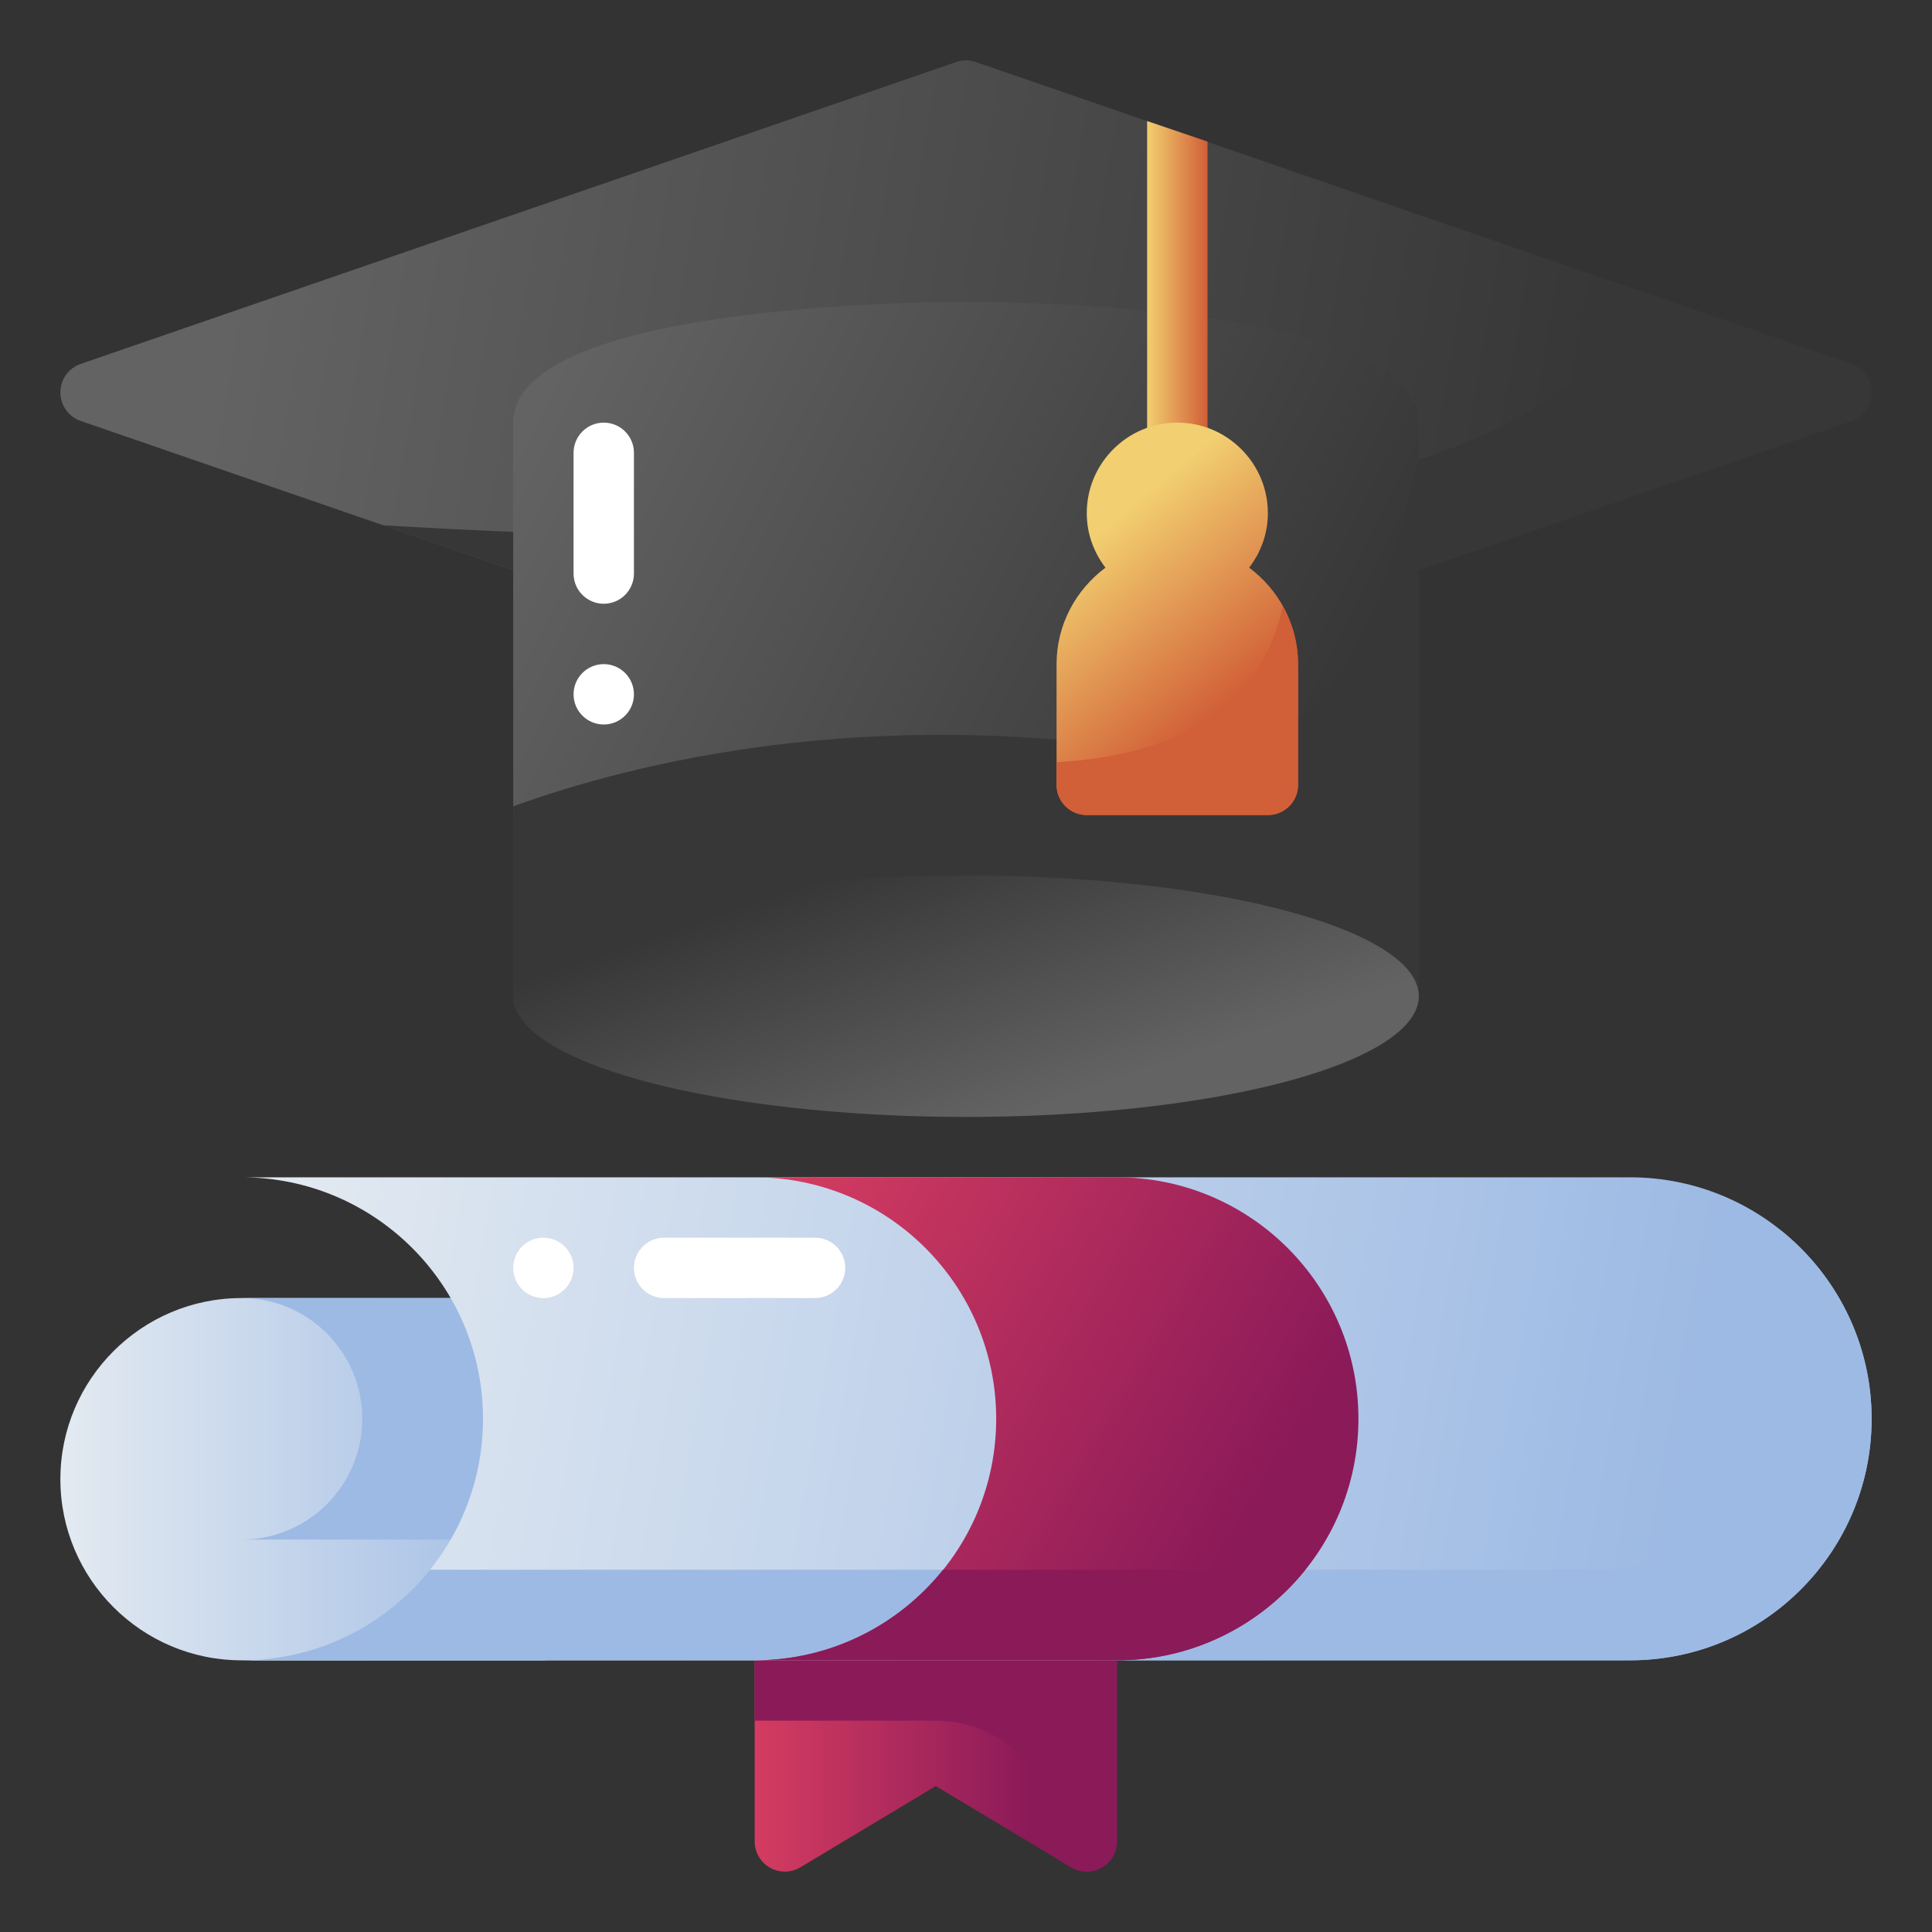 <svg id="graduation" viewBox="0 0 64 64" xmlns="http://www.w3.org/2000/svg" xmlns:xlink="http://www.w3.org/1999/xlink"><rect x="0" y="0" width="64" height="64" fill="#333333" stroke="none"/><linearGradient id="linear-gradient" gradientUnits="userSpaceOnUse" x1="25" x2="34.191" y1="57.5" y2="57.5"><stop offset="0" stop-color="#d43c60"/><stop offset=".992" stop-color="#8b1a59"/></linearGradient><linearGradient id="linear-gradient-2" gradientUnits="userSpaceOnUse" x1="2" x2="19" y1="49" y2="49"><stop offset="0" stop-color="#e3eaf1"/><stop offset="1" stop-color="#9dbae4"/></linearGradient><linearGradient id="linear-gradient-3" x1="8.119" x2="55.109" xlink:href="#linear-gradient-2" y1="42.921" y2="51.172"/><linearGradient id="linear-gradient-4" gradientUnits="userSpaceOnUse" x1="7.891" x2="52.117" y1="7.784" y2="15.254"><stop offset="0" stop-color="#636363"/><stop offset="1" stop-color="#373737"/></linearGradient><linearGradient id="linear-gradient-5" gradientUnits="userSpaceOnUse" x1="16.703" x2="42.803" y1="15.521" y2="28.629"><stop offset="0" stop-color="#636363"/><stop offset=".966" stop-color="#373737"/></linearGradient><linearGradient id="lg1"><stop offset="0" stop-color="#f2cf70"/><stop offset="1" stop-color="#d15f37"/></linearGradient><linearGradient id="linear-gradient-6" gradientUnits="userSpaceOnUse" x1="38" x2="40" xlink:href="#lg1" y1="10.005" y2="10.005"/><linearGradient id="linear-gradient-7" gradientUnits="userSpaceOnUse" x1="30.22" x2="33.361" y1="27.741" y2="37.022"><stop offset=".034" stop-color="#373737"/><stop offset="1" stop-color="#636363"/></linearGradient><linearGradient id="linear-gradient-8" gradientUnits="userSpaceOnUse" x1="35.922" x2="40.498" xlink:href="#lg1" y1="18.082" y2="23.502"/><linearGradient id="linear-gradient-9" x1="23.948" x2="40.531" xlink:href="#linear-gradient" y1="42.194" y2="51.978"/><path d="m36 53h-10c-.552 0-1 .448-1 1v7c0 .36.194.693.507.87.313.178.698.173 1.007-.013l4.485-2.691 4.485 2.691c.158.095.336.143.515.143.17 0 .34-.043.493-.13.313-.177.507-.51.507-.87v-7c0-.552-.448-1-1-1z" fill="url(#linear-gradient)"/><path d="m36 53h-10c-.552 0-1 .448-1 1v3h6c2.209 0 4 1.791 4 4v.566l.485.291c.158.095.336.143.515.143.17 0 .34-.043.493-.13.313-.177.507-.51.507-.87v-7c0-.552-.448-1-1-1z" fill="#8b1a59"/><path d="m18 43h-10c-3.309 0-6 2.691-6 6s2.691 6 6 6h10c.552 0 1-.448 1-1v-10c0-.552-.448-1-1-1z" fill="url(#linear-gradient-2)"/><path d="m8 43c2.209 0 4 1.791 4 4s-1.791 4-4 4h11v-8z" fill="#9dbae4"/><path d="m54 39h-46c4.418 0 8 3.582 8 8s-3.582 8-8 8h46c4.411 0 8-3.589 8-8s-3.589-8-8-8z" fill="url(#linear-gradient-3)"/><path d="m59 40.765v5.235c0 3.314-2.686 6-6 6h-38.76c-1.466 1.827-3.714 3-6.24 3h46c4.411 0 8-3.589 8-8 0-2.52-1.174-4.768-3-6.235z" fill="#9dbae4"/><path d="m61.326 12.055-29-10c-.212-.073-.44-.073-.652 0l-29 10c-.403.139-.674.519-.674.945s.271.806.674.945l16 5.517c.105.036.215.055.326.055h26c.111 0 .221-.019.326-.055l16-5.517c.403-.139.674-.519.674-.945s-.271-.806-.674-.945z" fill="url(#linear-gradient-4)"/><path d="m61.326 12.055-7.179-2.475c-2.527 9.208-29.823 8.535-41.464 7.818l5.99 2.065c.105.036.215.055.326.055h26c.111 0 .221-.019.326-.055l16-5.517c.403-.139.674-.519.674-.945s-.271-.806-.674-.945z" fill="#373737"/><path d="m32 10c-1.535 0-15 .112-15 4v19c0 .552.448 1 1 1h28c.552 0 1-.448 1-1v-19c0-3.888-13.465-4-15-4z" fill="url(#linear-gradient-5)"/><path d="m39 25c-10.172-1.695-17.984.258-22 1.711v6.289c0 .552.448 1 1 1h28c.552 0 1-.448 1-1v-17.913c-1.263 6.089-3.642 10.64-8 9.913z" fill="#373737"/><path d="m40 4.69v10.31c0 .55-.45 1-1 1s-1-.45-1-1v-10.99z" fill="url(#linear-gradient-6)"/><ellipse cx="32" cy="33" fill="url(#linear-gradient-7)" rx="15" ry="4"/><path d="m41.381 18.805c.383-.504.619-1.125.619-1.805 0-1.654-1.346-3-3-3s-3 1.346-3 3c0 .68.236 1.301.619 1.805-.977.73-1.619 1.885-1.619 3.195v4c0 .552.448 1 1 1h6c.552 0 1-.448 1-1v-4c0-1.31-.642-2.465-1.619-3.195z" fill="url(#linear-gradient-8)"/><path d="m42.494 20.079c-.846 3.984-4.521 5.014-7.494 5.168v.753c0 .552.448 1 1 1h6c.552 0 1-.448 1-1v-4c0-.699-.187-1.351-.506-1.921z" fill="#d15f37"/><g fill="#fff"><path d="m27 43h-5c-.552 0-1-.448-1-1s.448-1 1-1h5c.552 0 1 .448 1 1s-.448 1-1 1z"/><g><path d="m21 15v4c0 .552-.448 1-1 1s-1-.448-1-1v-4c0-.552.448-1 1-1s1 .448 1 1z"/><circle cx="20" cy="23" r="1"/></g><circle cx="18" cy="42" r="1"/></g><path d="m37 39h-12c4.418 0 8 3.582 8 8s-3.582 8-8 8h12c4.418 0 8-3.582 8-8s-3.582-8-8-8z" fill="url(#linear-gradient-9)"/><path d="m31.24 52c-1.466 1.827-3.714 3-6.24 3h12c2.525 0 4.773-1.173 6.24-3z" fill="#8b1a59"/></svg>